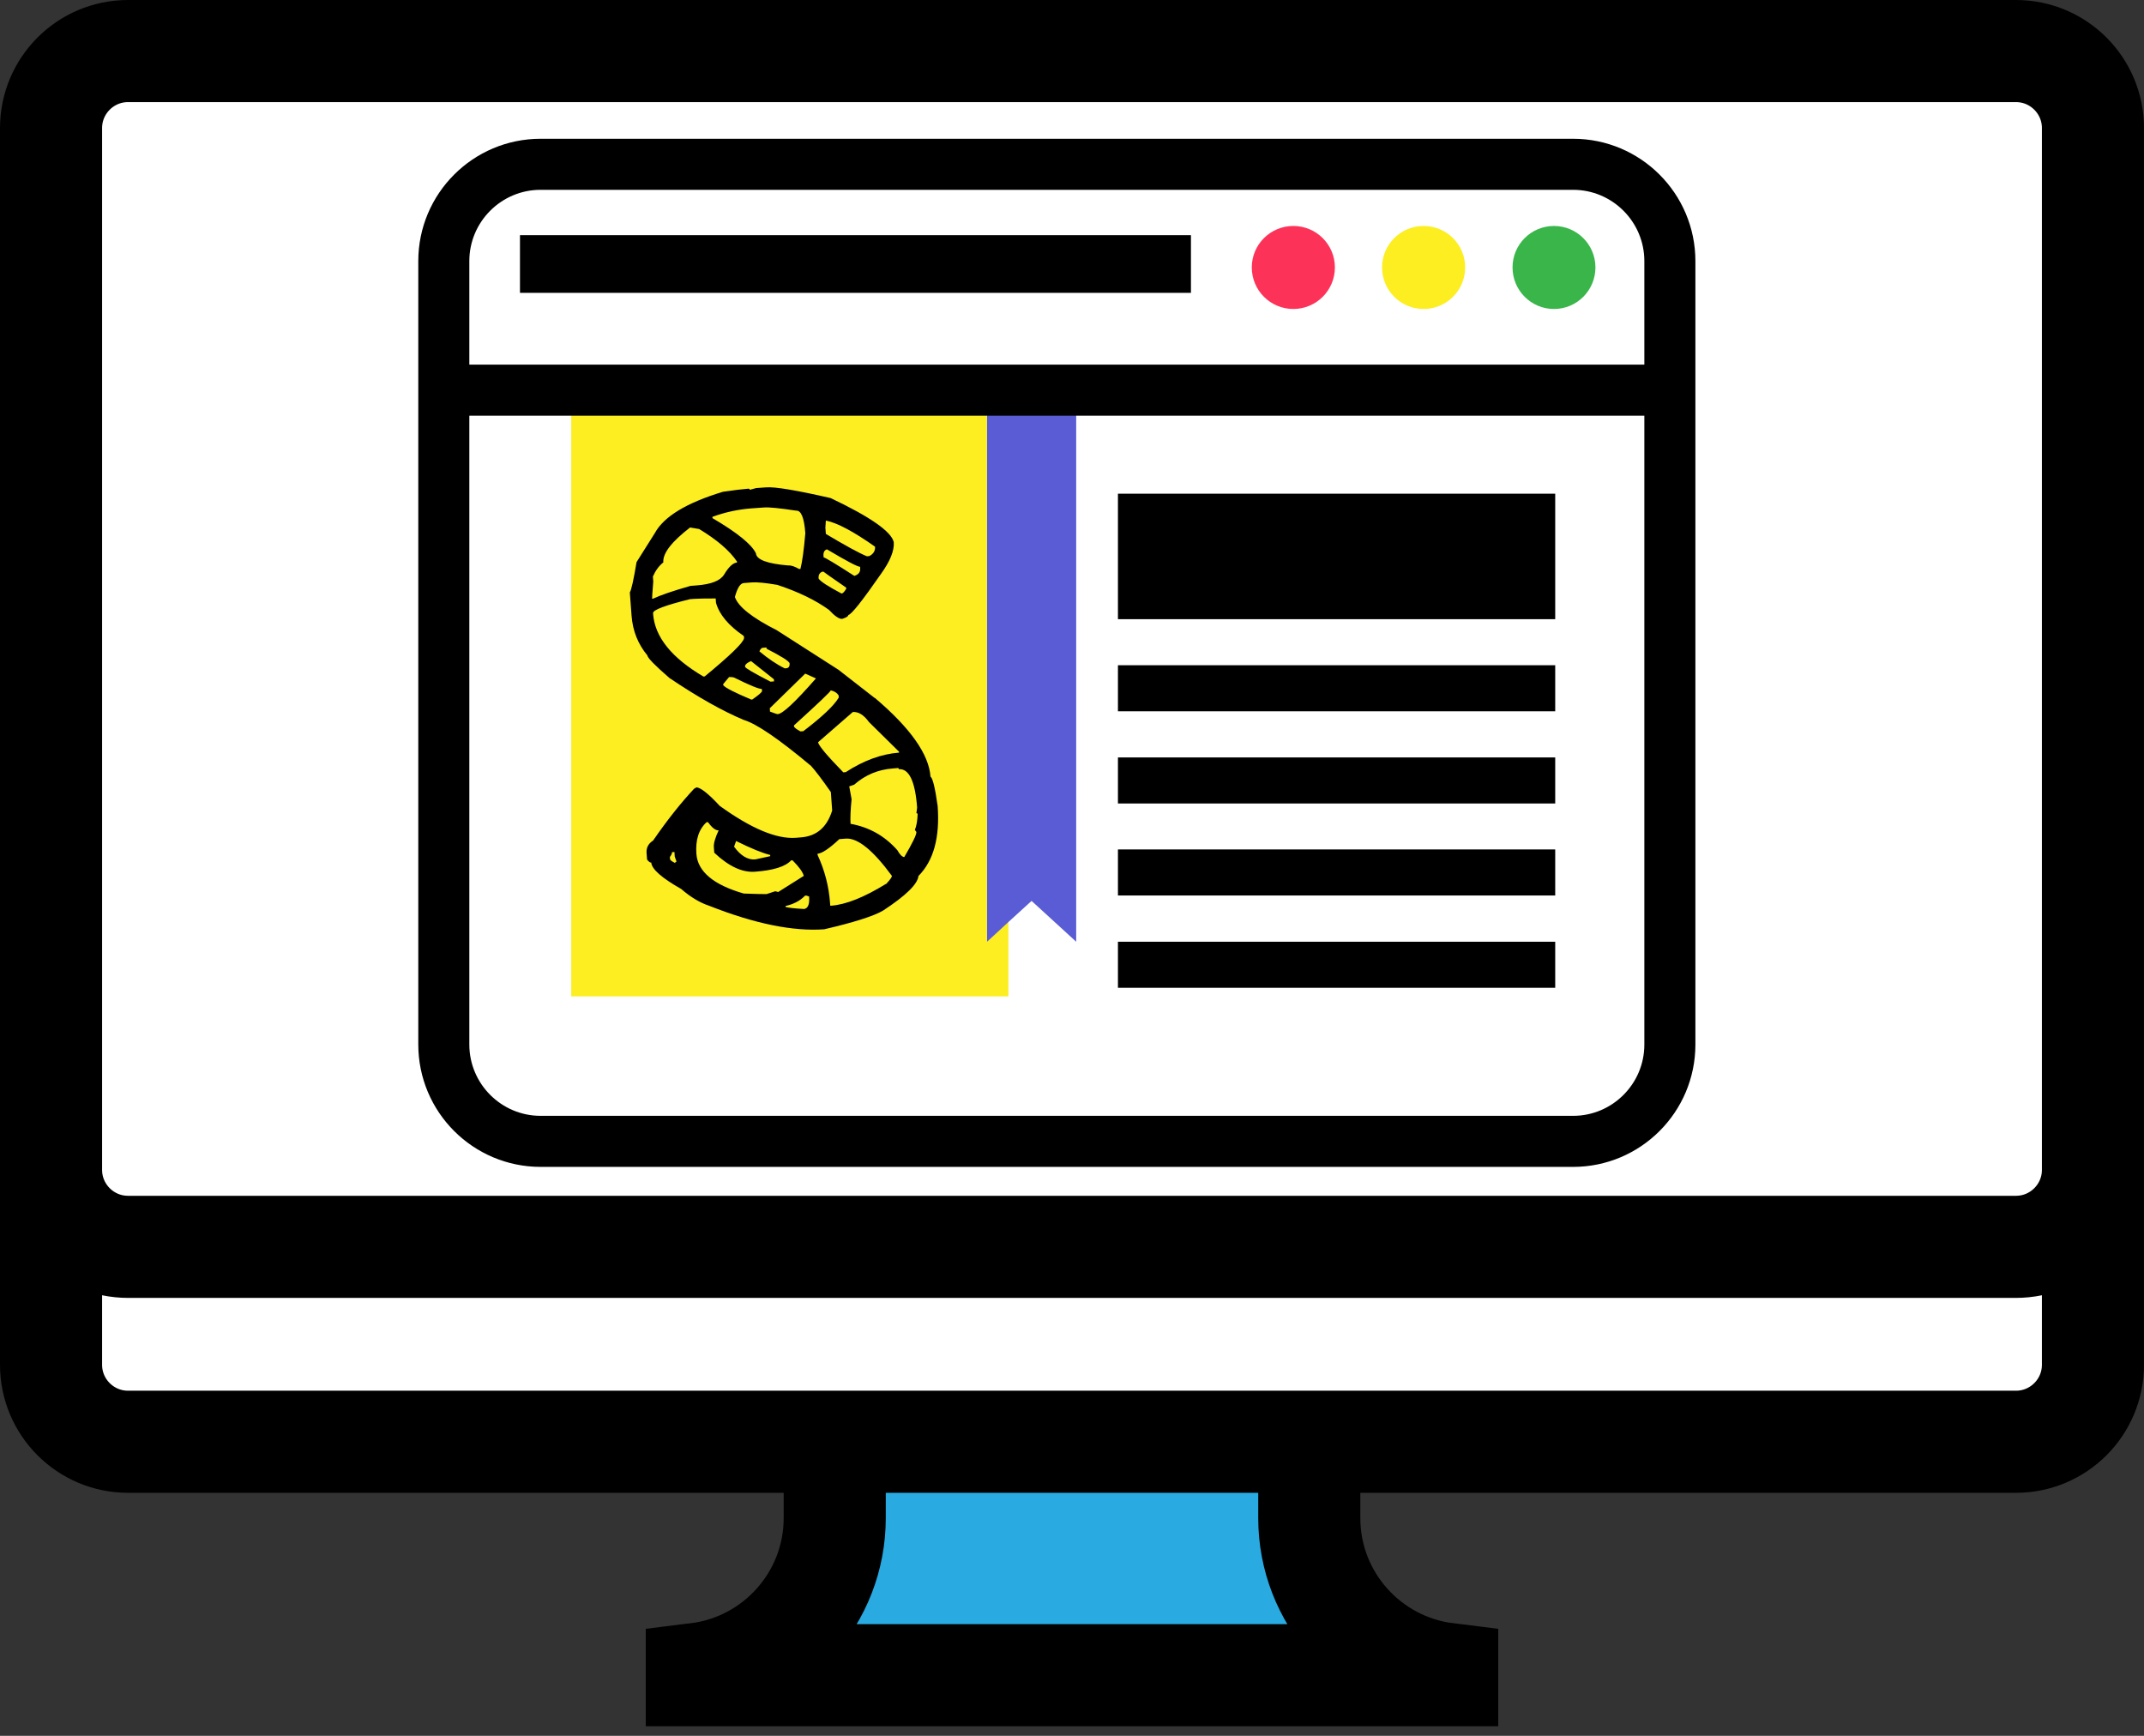 <svg width="210" height="170" viewBox="0 0 210 170" fill="none" xmlns="http://www.w3.org/2000/svg">
<rect x="0" y="0" width="210" height="170" fill="#333333" stroke="none"/>
<g id="mooc0" clip-path="url(#clip0_5_223)">
<g id="Layer_2-2">
<g id="Group">
<g id="Group_2">
<path id="Vector" d="M128.24 148.66V134.28H81.76V148.66C81.76 156.53 75.86 163 68.25 163.94V164.06H141.75V163.94C134.14 163 128.24 156.53 128.24 148.66Z" fill="#29ABE2" stroke="black" stroke-width="10" stroke-miterlimit="10"/>
<path id="Vector_2" d="M12.54 24.1H197.46C201.62 24.1 205 27.48 205 31.64V133.66C205 137.82 201.62 141.2 197.46 141.2H12.54C8.38 141.2 5 137.82 5 133.66V31.64C5 27.48 8.38 24.1 12.54 24.1Z" fill="white" stroke="black" stroke-width="10" stroke-miterlimit="10"/>
<path id="Vector_3" d="M12.54 5H197.46C201.62 5 205 8.38 205 12.54V114.57C205 118.73 201.62 122.11 197.46 122.11H12.54C8.38 122.11 5 118.73 5 114.57V12.54C5 8.38 8.38 5 12.54 5V5Z" fill="white" stroke="black" stroke-width="10" stroke-miterlimit="10"/>
</g>
<g id="Group_3">
<g id="Group_4">
<path id="Vector_4" d="M120.77 32.35H120.71V32.58H120.77V32.35Z" fill="white" stroke="black" stroke-width="4.86" stroke-miterlimit="10"/>
<path id="Vector_5" d="M52.96 16.09H154.08C159.31 16.09 163.56 20.34 163.56 25.57V102.3C163.56 107.53 159.31 111.78 154.08 111.78H52.96C47.72 111.78 43.47 107.53 43.47 102.29V25.57C43.47 20.34 47.72 16.09 52.95 16.09H52.96Z" fill="white" stroke="black" stroke-width="5" stroke-miterlimit="10"/>
<path id="Vector_6" d="M130.75 26.19C130.75 28.44 128.93 30.26 126.68 30.26C124.43 30.26 122.61 28.44 122.61 26.19C122.61 23.94 124.43 22.13 126.68 22.13C128.93 22.13 130.75 23.95 130.75 26.19Z" fill="#FD3259"/>
<path id="Vector_7" d="M143.51 26.19C143.51 28.44 141.69 30.26 139.44 30.26C137.19 30.26 135.37 28.44 135.37 26.19C135.37 23.94 137.19 22.13 139.44 22.13C141.69 22.13 143.51 23.95 143.51 26.19Z" fill="#FCEE21"/>
<path id="Vector_8" d="M156.27 26.19C156.27 28.44 154.45 30.26 152.21 30.26C149.97 30.26 148.15 28.44 148.15 26.19C148.15 23.94 149.97 22.13 152.21 22.13C154.45 22.13 156.27 23.95 156.27 26.19Z" fill="#39B54A"/>
<path id="Vector_9" d="M116.65 23.03H50.93V28.68H116.65V23.03Z" fill="black"/>
</g>
<path id="Vector_10" d="M96.68 40.08H55.95V97.58H98.77V90.18L96.67 92.22V40.08H96.68Z" fill="#FCEE21"/>
<path id="Vector_11" d="M109.5 60.64H112.13H152.33V48.35H132.64H109.5V60.64Z" fill="black"/>
<path id="Vector_12" d="M152.33 65.15H109.5V69.66H152.33V65.15Z" fill="black"/>
<path id="Vector_13" d="M152.33 74.18H109.5V78.69H152.33V74.18Z" fill="black"/>
<path id="Vector_14" d="M152.33 83.19H109.5V87.7H152.33V83.19Z" fill="black"/>
<path id="Vector_15" d="M152.33 92.23H109.5V96.74H152.33V92.23Z" fill="black"/>
<path id="Vector_16" d="M96.68 37.48V43.02V92.23L98.77 90.3L101.04 88.23L105.41 92.23V62.62V37.48H96.68Z" fill="#595CD4"/>
<path id="Vector_17" d="M85.69 68.37L82.12 65.59L76.08 61.72C73.67 60.5 72.31 59.42 71.98 58.47C72.22 57.58 72.51 57.12 72.86 57.1L73.63 57.04C74.14 57 74.98 57.08 76.14 57.28C78.2 57.96 79.89 58.78 81.2 59.73C81.76 60.34 82.19 60.63 82.49 60.61C82.9 60.48 83.1 60.35 83.09 60.23C83.39 60.19 84.46 58.84 86.3 56.19C87.19 54.95 87.61 53.91 87.54 53.09C87.3 52.06 85.24 50.62 81.36 48.78C78 48.01 75.9 47.66 75.04 47.73L74.06 47.8L73.44 47.97C73.44 47.89 73.38 47.85 73.29 47.86C72.75 47.9 71.93 48 70.82 48.16C67.25 49.24 65.02 50.59 64.14 52.21L62.35 55.05C62.06 56.79 61.84 57.78 61.69 58.02L61.86 60.29C61.97 61.78 62.49 63.08 63.41 64.19C63.43 64.43 64.15 65.17 65.57 66.4C68.33 68.26 70.76 69.63 72.86 70.51C74.1 70.88 76.3 72.38 79.44 75.01C79.87 75.48 80.52 76.34 81.38 77.57L81.51 79.38C81 81.02 79.98 81.9 78.44 82.01L77.95 82.05C76.07 82.19 73.58 81.15 70.49 78.92C69.4 77.74 68.64 77.14 68.22 77.11L67.98 77.25C66.68 78.64 65.34 80.33 63.97 82.32C63.5 82.62 63.29 83.03 63.33 83.55L63.38 84.18C63.54 84.39 63.67 84.49 63.79 84.48C63.84 85.12 64.81 85.98 66.72 87.06C67.64 87.86 68.56 88.41 69.47 88.71C73.93 90.47 77.68 91.23 80.73 91.01C83.65 90.33 85.57 89.72 86.49 89.18C88.72 87.72 89.88 86.59 89.96 85.79C91.44 84.3 92.07 82.02 91.84 78.93C91.59 77.16 91.36 76.21 91.14 76.06C90.98 73.86 89.16 71.29 85.69 68.35V68.37ZM66.15 84.53C65.81 84.37 65.64 84.24 65.63 84.14L65.61 83.93C65.76 83.74 65.83 83.58 65.82 83.46L66.06 83.44L66.09 83.89L66.27 84.39C66.18 84.39 66.13 84.44 66.14 84.52L66.15 84.53ZM74.73 63.44L75.08 63.41V63.53C76.57 64.29 77.32 64.77 77.34 64.97C77.36 65.27 77.25 65.43 76.99 65.45H76.85C76.07 65.07 75.25 64.51 74.38 63.79C74.48 63.56 74.6 63.44 74.74 63.43L74.73 63.44ZM73.56 64.74L75.8 66.52L75.82 66.73L75.47 66.76C73.82 65.91 72.98 65.42 72.98 65.3V65.21C73.01 65.05 73.21 64.89 73.57 64.74H73.56ZM80.84 51.74L80.89 50.98C82 51.2 83.61 52.06 85.71 53.54C85.74 53.94 85.55 54.25 85.15 54.46L84.91 54.48C84.09 54.14 82.75 53.4 80.89 52.29L80.85 51.75L80.84 51.74ZM80.66 54.46C80.63 54.1 80.74 53.88 81 53.8C82.93 54.95 84.02 55.52 84.25 55.51V55.63C84.29 56.01 84.1 56.27 83.68 56.4C81.79 55.18 80.78 54.58 80.67 54.59V54.47L80.66 54.46ZM80.52 55.99H80.66C80.66 55.99 81.4 56.54 82.88 57.55V57.67C82.7 57.97 82.55 58.12 82.43 58.13C81.09 57.42 80.34 56.93 80.18 56.66C80.15 56.32 80.27 56.1 80.52 56V55.99ZM69.77 50.62C71.02 50.16 72.29 49.89 73.57 49.79L74.83 49.7C75.34 49.66 76.39 49.77 77.98 50.01C78.47 49.97 78.77 50.71 78.88 52.22C78.74 53.85 78.58 55.02 78.4 55.72H78.26C77.84 55.48 77.5 55.36 77.22 55.38C75.15 55.21 74.09 54.81 74.04 54.19C73.62 53.31 72.2 52.16 69.78 50.74V50.62H69.77ZM63.98 56.88L63.95 56.46C64.21 55.87 64.55 55.41 64.97 55.08C64.9 54.19 65.78 53.06 67.59 51.66L68.48 51.81C70.22 52.86 71.46 53.92 72.19 55V55.09C71.8 55.12 71.37 55.52 70.92 56.28C70.54 56.88 69.66 57.22 68.26 57.33L67.63 57.38C65.91 57.87 64.69 58.29 63.97 58.63H63.87C63.87 58.54 63.9 57.96 63.99 56.9L63.98 56.88ZM68.92 66.27C65.79 64.43 64.14 62.39 63.97 60.13V60.04C63.94 59.74 65.15 59.28 67.58 58.68L67.96 58.65C68.4 58.62 69.11 58.61 70.1 58.61L70.13 59.03C70.45 60.18 71.36 61.27 72.86 62.29L72.88 62.5C72.8 62.95 71.51 64.2 69.02 66.25H68.92V66.27ZM74.64 67.68C74.64 67.78 74.33 68.06 73.68 68.51H73.58C71.96 67.83 71.05 67.36 70.84 67.11V66.99L71.41 66.31C71.6 66.3 71.76 66.31 71.91 66.36C73.44 67.12 74.35 67.49 74.62 67.47L74.64 67.68V67.68ZM75.42 69.69L75.4 69.36L78.87 65.97L79.92 66.44C77.91 68.74 76.67 69.9 76.18 69.94C76.11 69.94 75.86 69.86 75.42 69.69ZM78.68 71.61L78.4 71.63C77.98 71.4 77.77 71.23 77.77 71.13V71.04C80.17 68.86 81.38 67.71 81.37 67.61C81.73 67.69 81.98 67.85 82.14 68.1L82.16 68.31C81.68 69.12 80.52 70.21 78.68 71.61V71.61ZM80.13 72.69L83.53 69.73C84.09 69.69 84.61 70.02 85.11 70.71L88.06 73.62V73.71C86.35 73.84 84.6 74.47 82.84 75.62L82.6 75.64C80.98 73.98 80.16 72.99 80.13 72.69V72.69ZM72.11 82.37C73.57 83.09 74.68 83.55 75.44 83.73V83.85L73.96 84.17C73.24 84.22 72.55 83.81 71.9 82.92L72.1 82.36L72.11 82.37ZM75.95 87.28L75.09 87.56H74.99C74.9 87.57 74.18 87.56 72.85 87.51C69.89 86.66 68.34 85.36 68.21 83.63C68.11 82.26 68.44 81.22 69.21 80.52H69.35C69.74 81.07 70.09 81.34 70.39 81.32C70.05 82.05 69.89 82.6 69.92 82.97L69.96 83.51C71.37 84.84 72.7 85.47 73.96 85.37C75.75 85.24 76.93 84.87 77.49 84.26H77.63C78.26 84.89 78.63 85.4 78.73 85.78L76.22 87.36L75.97 87.29L75.95 87.28ZM78.71 89.02C77.79 88.97 77.2 88.9 76.94 88.82V88.73C77.74 88.55 78.38 88.21 78.86 87.71H79L79.25 87.8C79.31 88.59 79.13 88.99 78.71 89.03V89.02ZM86.77 86.57C84.64 87.88 82.86 88.59 81.42 88.7H81.32L81.3 88.41C81.18 86.78 80.77 85.22 80.08 83.73V83.61C80.51 83.58 81.23 83.1 82.21 82.18L82.84 82.13C84 82.04 85.51 83.26 87.36 85.78C87.36 85.9 87.18 86.17 86.79 86.58L86.77 86.57ZM89.88 79.74C89.86 80.37 89.77 80.88 89.61 81.28L89.76 81.48C89.78 81.74 89.38 82.56 88.57 83.94C88.36 83.92 88.13 83.69 87.89 83.26C86.66 81.87 85.14 81.01 83.31 80.68C83.27 80.12 83.31 79.31 83.41 78.27L83.18 77.01C83.18 77.01 83.39 76.95 83.66 76.85C84.74 75.9 85.99 75.37 87.44 75.26L87.93 75.22C88 75.22 88.04 75.25 88.04 75.33C89.04 75.26 89.64 76.51 89.83 79.09L89.76 79.64C89.83 79.64 89.87 79.66 89.87 79.72L89.88 79.74Z" fill="black"/>
<path id="Vector_18" d="M44.87 38.21H163" stroke="black" stroke-width="5" stroke-miterlimit="10"/>
</g>
</g>
</g>
</g>
<defs>
<clipPath id="clip0_5_223">
<rect width="210" height="169.06" fill="white"/>
</clipPath>
</defs>
</svg>
